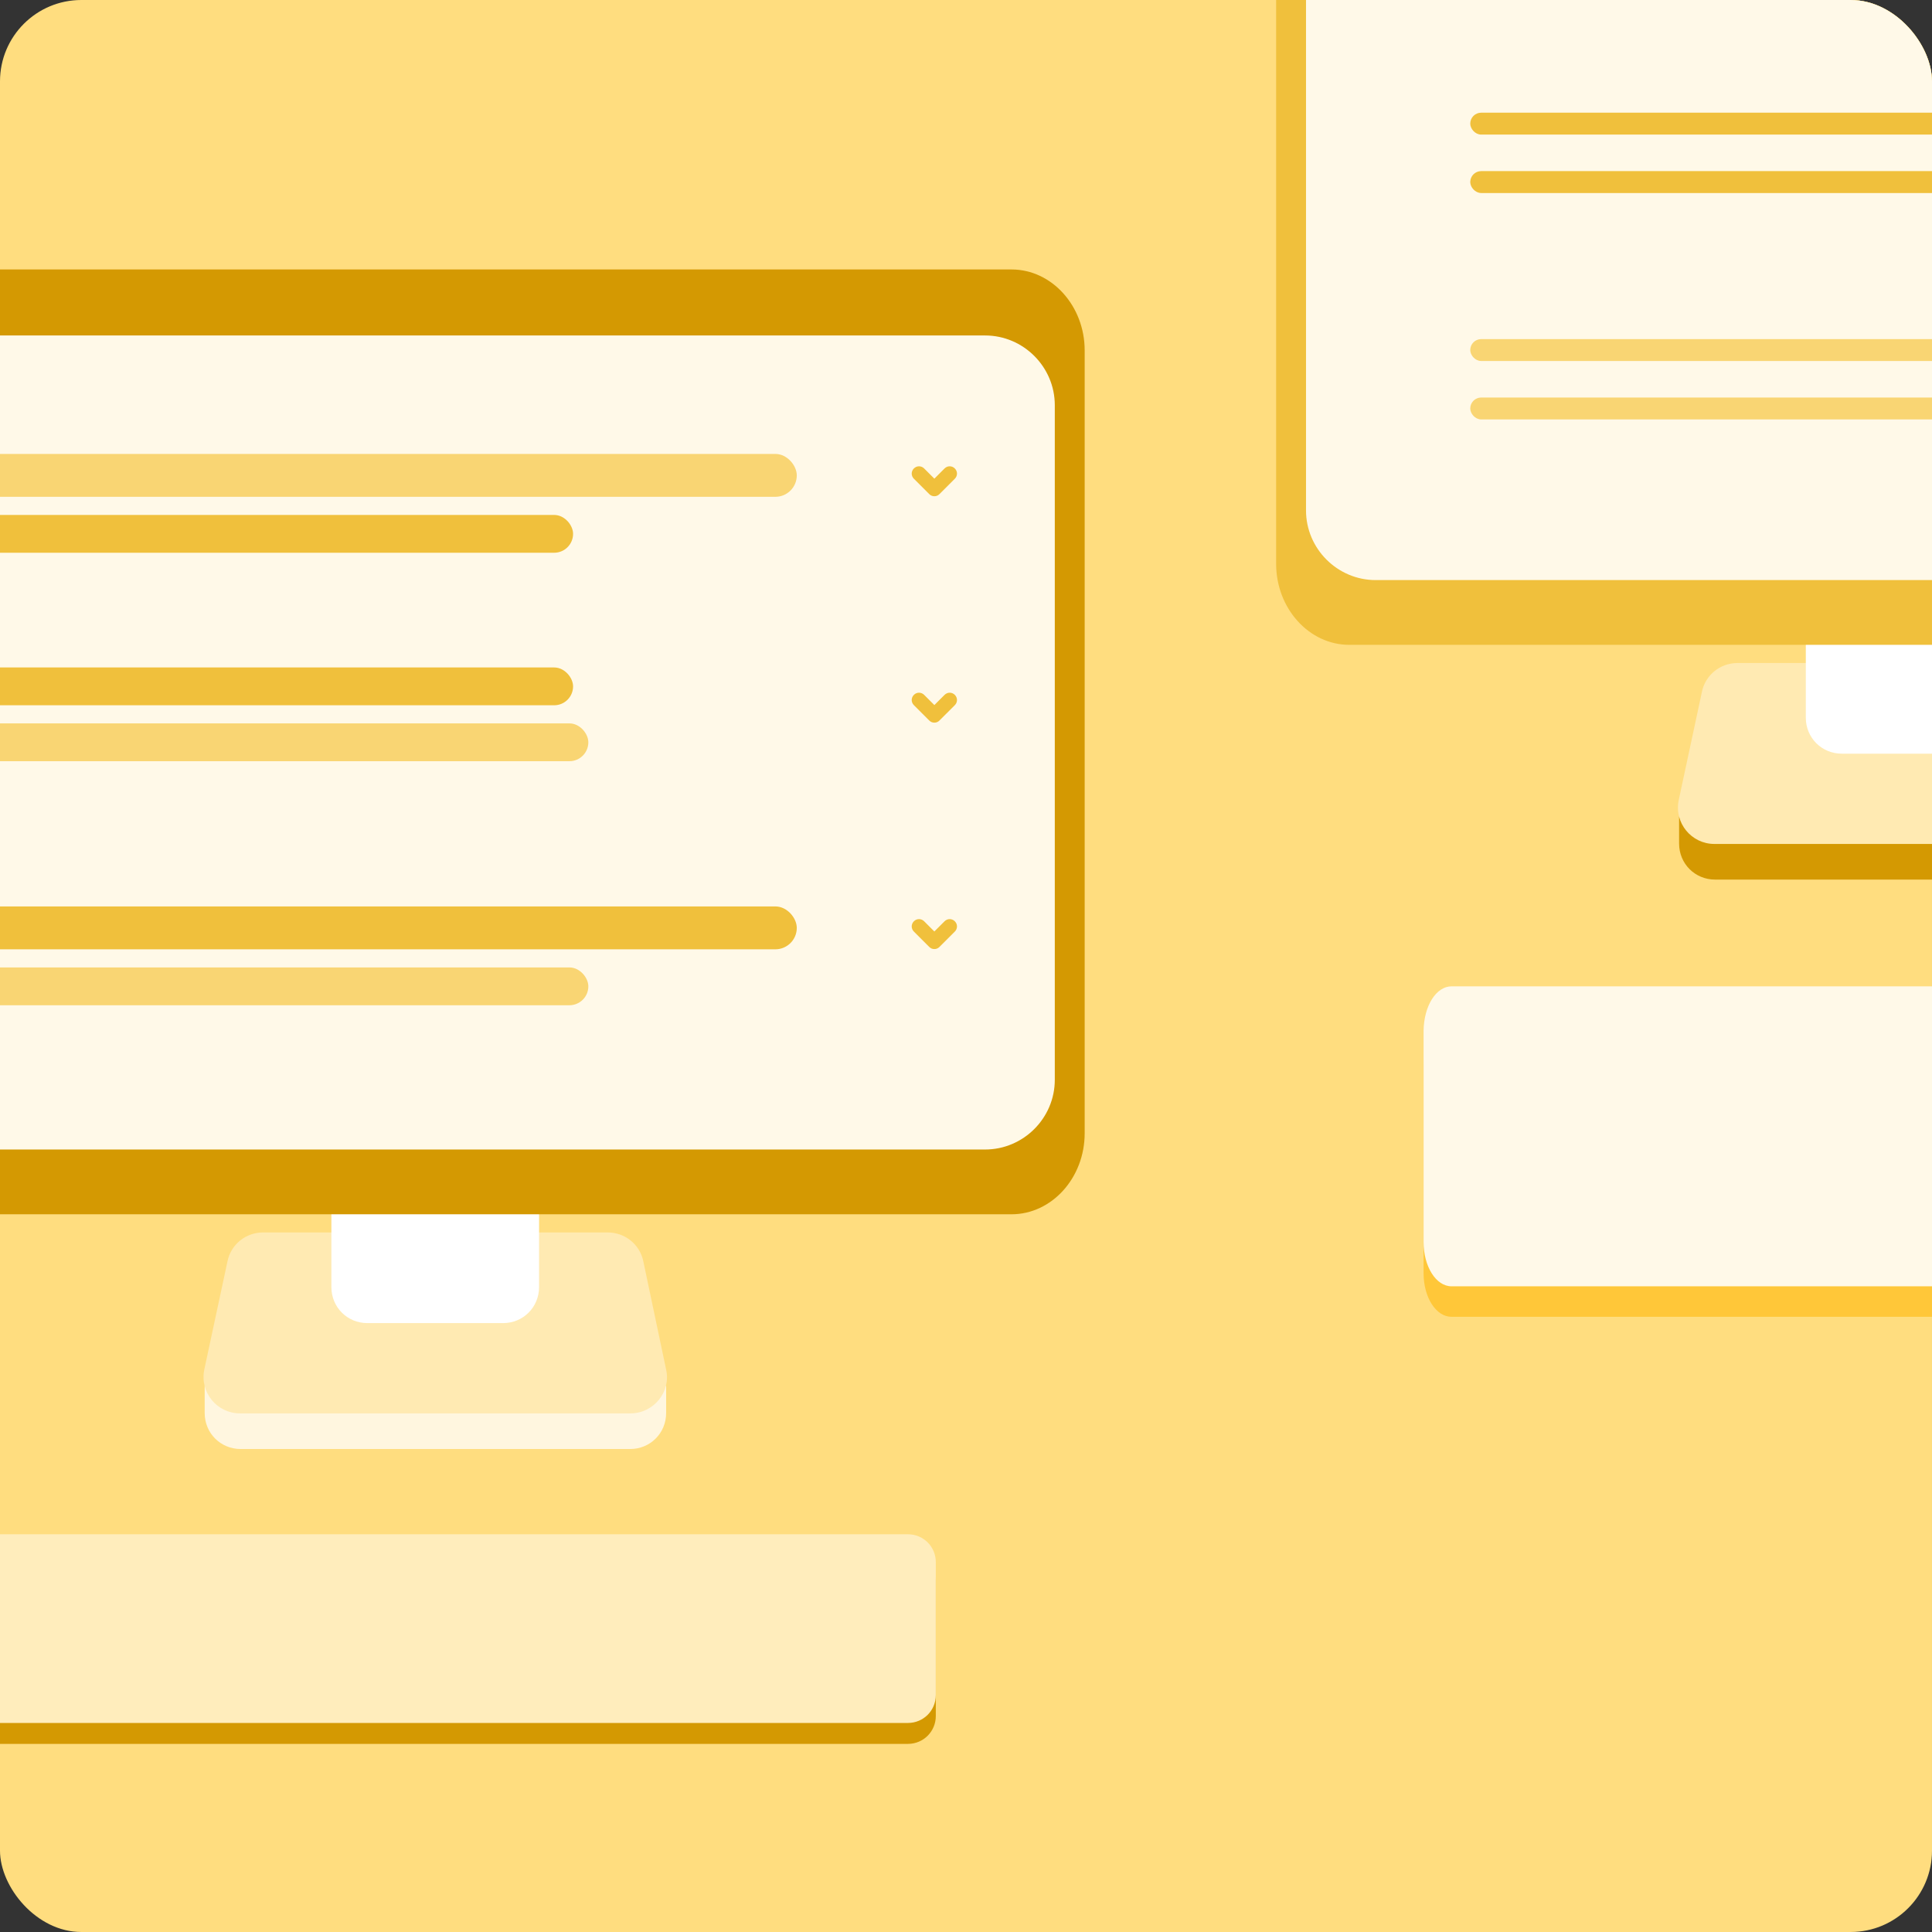 <svg width="380" height="380" viewBox="0 0 380 380" fill="none" xmlns="http://www.w3.org/2000/svg">
<rect x="0" y="0" width="380" height="380" fill="#333333" stroke="none"/>
<g clip-path="url(#clip0_5601_72795)">
<rect width="380" height="380" rx="16" fill="#FFDD7F"/>
<path d="M285.499 201H468.501C471.556 201 474 204.811 474 209.575V250.425C474 255.189 471.556 259 468.501 259H285.499C282.444 259 280 255.189 280 250.425V209.575C280.076 204.692 282.52 201 285.499 201Z" fill="#FFC739"/>
<path d="M330.258 160.583H421.022V165.918C421.022 169.881 417.898 173.005 413.935 173.005H337.345C333.382 173.005 330.258 169.881 330.258 165.918V160.583Z" fill="#D49902"/>
<path d="M334.752 136.044C335.438 132.767 338.334 130.405 341.763 130.405H409.513C412.942 130.405 415.838 132.767 416.524 136.044L421.02 157.383C422.011 161.727 418.581 165.994 414.009 165.994H337.191C332.694 165.994 329.265 161.879 330.18 157.383L334.752 136.044Z" fill="#FFEAB2"/>
<path d="M355.18 109.143C355.18 105.18 358.304 102.055 362.267 102.055H388.94C392.903 102.055 396.027 105.18 396.027 109.143V141.15C396.027 145.113 392.903 148.238 388.94 148.238H362.267C358.304 148.238 355.18 145.113 355.18 141.15V109.143Z" fill="white"/>
<path d="M265.388 -59H488.955C496.868 -59 503.342 -51.836 503.342 -43.079V110.912C503.342 119.669 496.868 126.833 488.955 126.833H265.388C257.474 126.833 251 119.669 251 110.912V-43.079C251.08 -51.836 257.554 -59 265.388 -59Z" fill="#F0C03C"/>
<path d="M270.593 -46.018H483.748C491.292 -46.018 497.465 -39.845 497.465 -32.3V100.379C497.465 107.924 491.292 114.096 483.748 114.096H270.593C263.048 114.096 256.875 107.924 256.875 100.379V-32.3C256.951 -39.845 263.124 -46.018 270.593 -46.018Z" fill="#FFF9E8"/>
<rect x="289.539" y="22.523" width="156.581" height="3.591" rx="1.796" fill="#F0C03C"/>
<rect x="289.539" y="22.523" width="156.581" height="3.591" rx="1.796" stroke="#F0C03C" stroke-width="0.718"/>
<rect x="289.539" y="34.015" width="115.64" height="3.591" rx="1.796" fill="#F0C03C"/>
<rect x="289.539" y="34.015" width="115.64" height="3.591" rx="1.796" stroke="#F0C03C" stroke-width="0.718"/>
<rect x="289.539" y="67.055" width="156.581" height="3.591" rx="1.796" fill="#F9D573"/>
<rect x="289.539" y="67.055" width="156.581" height="3.591" rx="1.796" stroke="#F9D573" stroke-width="0.718"/>
<rect x="289.539" y="78.547" width="115.64" height="3.591" rx="1.796" fill="#F9D573"/>
<rect x="289.539" y="78.547" width="115.64" height="3.591" rx="1.796" stroke="#F9D573" stroke-width="0.718"/>
<path d="M285.499 194H468.501C471.556 194 474 197.877 474 202.723V244.277C474 249.123 471.556 253 468.501 253H285.499C282.444 253 280 249.123 280 244.277V202.723C280.076 197.756 282.52 194 285.499 194Z" fill="#FFF9E8"/>
<path d="M-4.021 305.886H178.575C181.623 305.886 184.062 308.325 184.062 311.373V337.513C184.062 340.561 181.623 343 178.575 343H-4.021C-7.069 343 -9.508 340.561 -9.508 337.513V311.373C-9.432 308.249 -6.993 305.886 -4.021 305.886Z" fill="#D49902"/>
<path d="M-4.021 301.771H178.575C181.623 301.771 184.062 304.21 184.062 307.258V333.398C184.062 336.446 181.623 338.885 178.575 338.885H-4.021C-7.069 338.885 -9.508 336.446 -9.508 333.398V307.258C-9.432 304.134 -6.993 301.771 -4.021 301.771Z" fill="#FFEDBC"/>
<path d="M40.258 272.583H131.022V277.918C131.022 281.881 127.898 285.005 123.935 285.005H47.345C43.382 285.005 40.258 281.881 40.258 277.918V272.583Z" fill="#FFF6DF"/>
<path d="M44.752 248.044C45.438 244.767 48.334 242.405 51.763 242.405H119.513C122.942 242.405 125.838 244.767 126.524 248.044L131.02 269.383C132.011 273.727 128.581 277.994 124.009 277.994H47.191C42.694 277.994 39.265 273.879 40.18 269.383L44.752 248.044Z" fill="#FFEAB2"/>
<path d="M65.18 221.143C65.18 217.18 68.304 214.055 72.267 214.055H98.94C102.903 214.055 106.027 217.18 106.027 221.143V253.15C106.027 257.113 102.903 260.238 98.94 260.238H72.267C68.304 260.238 65.18 257.113 65.18 253.15V221.143Z" fill="white"/>
<path d="M-24.612 53H198.955C206.868 53 213.342 60.164 213.342 68.921V222.912C213.342 231.669 206.868 238.833 198.955 238.833H-24.612C-32.526 238.833 -39 231.669 -39 222.912V68.921C-38.92 60.164 -32.446 53 -24.612 53Z" fill="#D49902"/>
<path d="M-19.407 65.982H193.748C201.292 65.982 207.465 72.155 207.465 79.7V212.379C207.465 219.924 201.292 226.096 193.748 226.096H-19.407C-26.952 226.096 -33.125 219.924 -33.125 212.379V79.7C-33.049 72.155 -26.876 65.982 -19.407 65.982Z" fill="#FFF9E8"/>
<path d="M187.549 92.394C187.121 91.966 186.463 91.966 186.035 92.394L183.775 94.654L181.515 92.394C181.088 91.966 180.429 91.966 180.002 92.394C179.574 92.822 179.574 93.48 180.002 93.907L183.019 96.924C183.112 97.017 183.219 97.101 183.351 97.16C183.485 97.219 183.626 97.245 183.775 97.245C183.925 97.245 184.066 97.219 184.2 97.16C184.332 97.101 184.439 97.017 184.532 96.924L187.549 93.907C187.976 93.48 187.976 92.822 187.549 92.394Z" fill="#F0C03C" stroke="#F0C03C" stroke-width="0.718"/>
<rect x="-11.359" y="89.641" width="167.718" height="7.718" rx="3.859" fill="#F9D573"/>
<rect x="-11.359" y="89.641" width="167.718" height="7.718" rx="3.859" stroke="#F9D573" stroke-width="0.718"/>
<rect x="-11.359" y="101.641" width="123.718" height="6.718" rx="3.359" fill="#F0C03C"/>
<rect x="-11.359" y="101.641" width="123.718" height="6.718" rx="3.359" stroke="#F0C03C" stroke-width="0.718"/>
<path d="M187.549 136.926C187.121 136.499 186.463 136.499 186.035 136.926L183.775 139.186L181.515 136.926C181.088 136.499 180.429 136.499 180.002 136.926C179.574 137.354 179.574 138.012 180.002 138.44L183.019 141.456C183.112 141.549 183.219 141.633 183.351 141.692C183.485 141.752 183.626 141.777 183.775 141.777C183.925 141.777 184.066 141.752 184.2 141.692C184.332 141.633 184.439 141.549 184.532 141.456L187.549 138.44C187.976 138.012 187.976 137.354 187.549 136.926Z" fill="#F0C03C" stroke="#F0C03C" stroke-width="0.718"/>
<rect x="-11.359" y="131.641" width="123.718" height="6.718" rx="3.359" fill="#F0C03C"/>
<rect x="-11.359" y="131.641" width="123.718" height="6.718" rx="3.359" stroke="#F0C03C" stroke-width="0.718"/>
<rect x="-9.359" y="142.641" width="124.718" height="6.718" rx="3.359" fill="#F9D573"/>
<rect x="-9.359" y="142.641" width="124.718" height="6.718" rx="3.359" stroke="#F9D573" stroke-width="0.718"/>
<path d="M187.549 181.458C187.121 181.031 186.463 181.031 186.035 181.458L183.775 183.718L181.515 181.458C181.088 181.031 180.429 181.031 180.002 181.458C179.574 181.886 179.574 182.544 180.002 182.972L183.019 185.988C183.112 186.081 183.219 186.165 183.351 186.224C183.485 186.284 183.626 186.309 183.775 186.309C183.925 186.309 184.066 186.284 184.2 186.224C184.332 186.165 184.439 186.081 184.532 185.988L187.549 182.972C187.976 182.544 187.976 181.886 187.549 181.458Z" fill="#F0C03C" stroke="#F0C03C" stroke-width="0.718"/>
<rect x="-5.359" y="178.641" width="161.718" height="7.718" rx="3.859" fill="#F0C03C"/>
<rect x="-5.359" y="178.641" width="161.718" height="7.718" rx="3.859" stroke="#F0C03C" stroke-width="0.718"/>
<rect x="-8.359" y="190.641" width="123.718" height="6.718" rx="3.359" fill="#F9D573"/>
<rect x="-8.359" y="190.641" width="123.718" height="6.718" rx="3.359" stroke="#F9D573" stroke-width="0.718"/>
</g>
<defs>
<clipPath id="clip0_5601_72795">
<rect width="380" height="380" rx="16" fill="white"/>
</clipPath>
</defs>
</svg>
